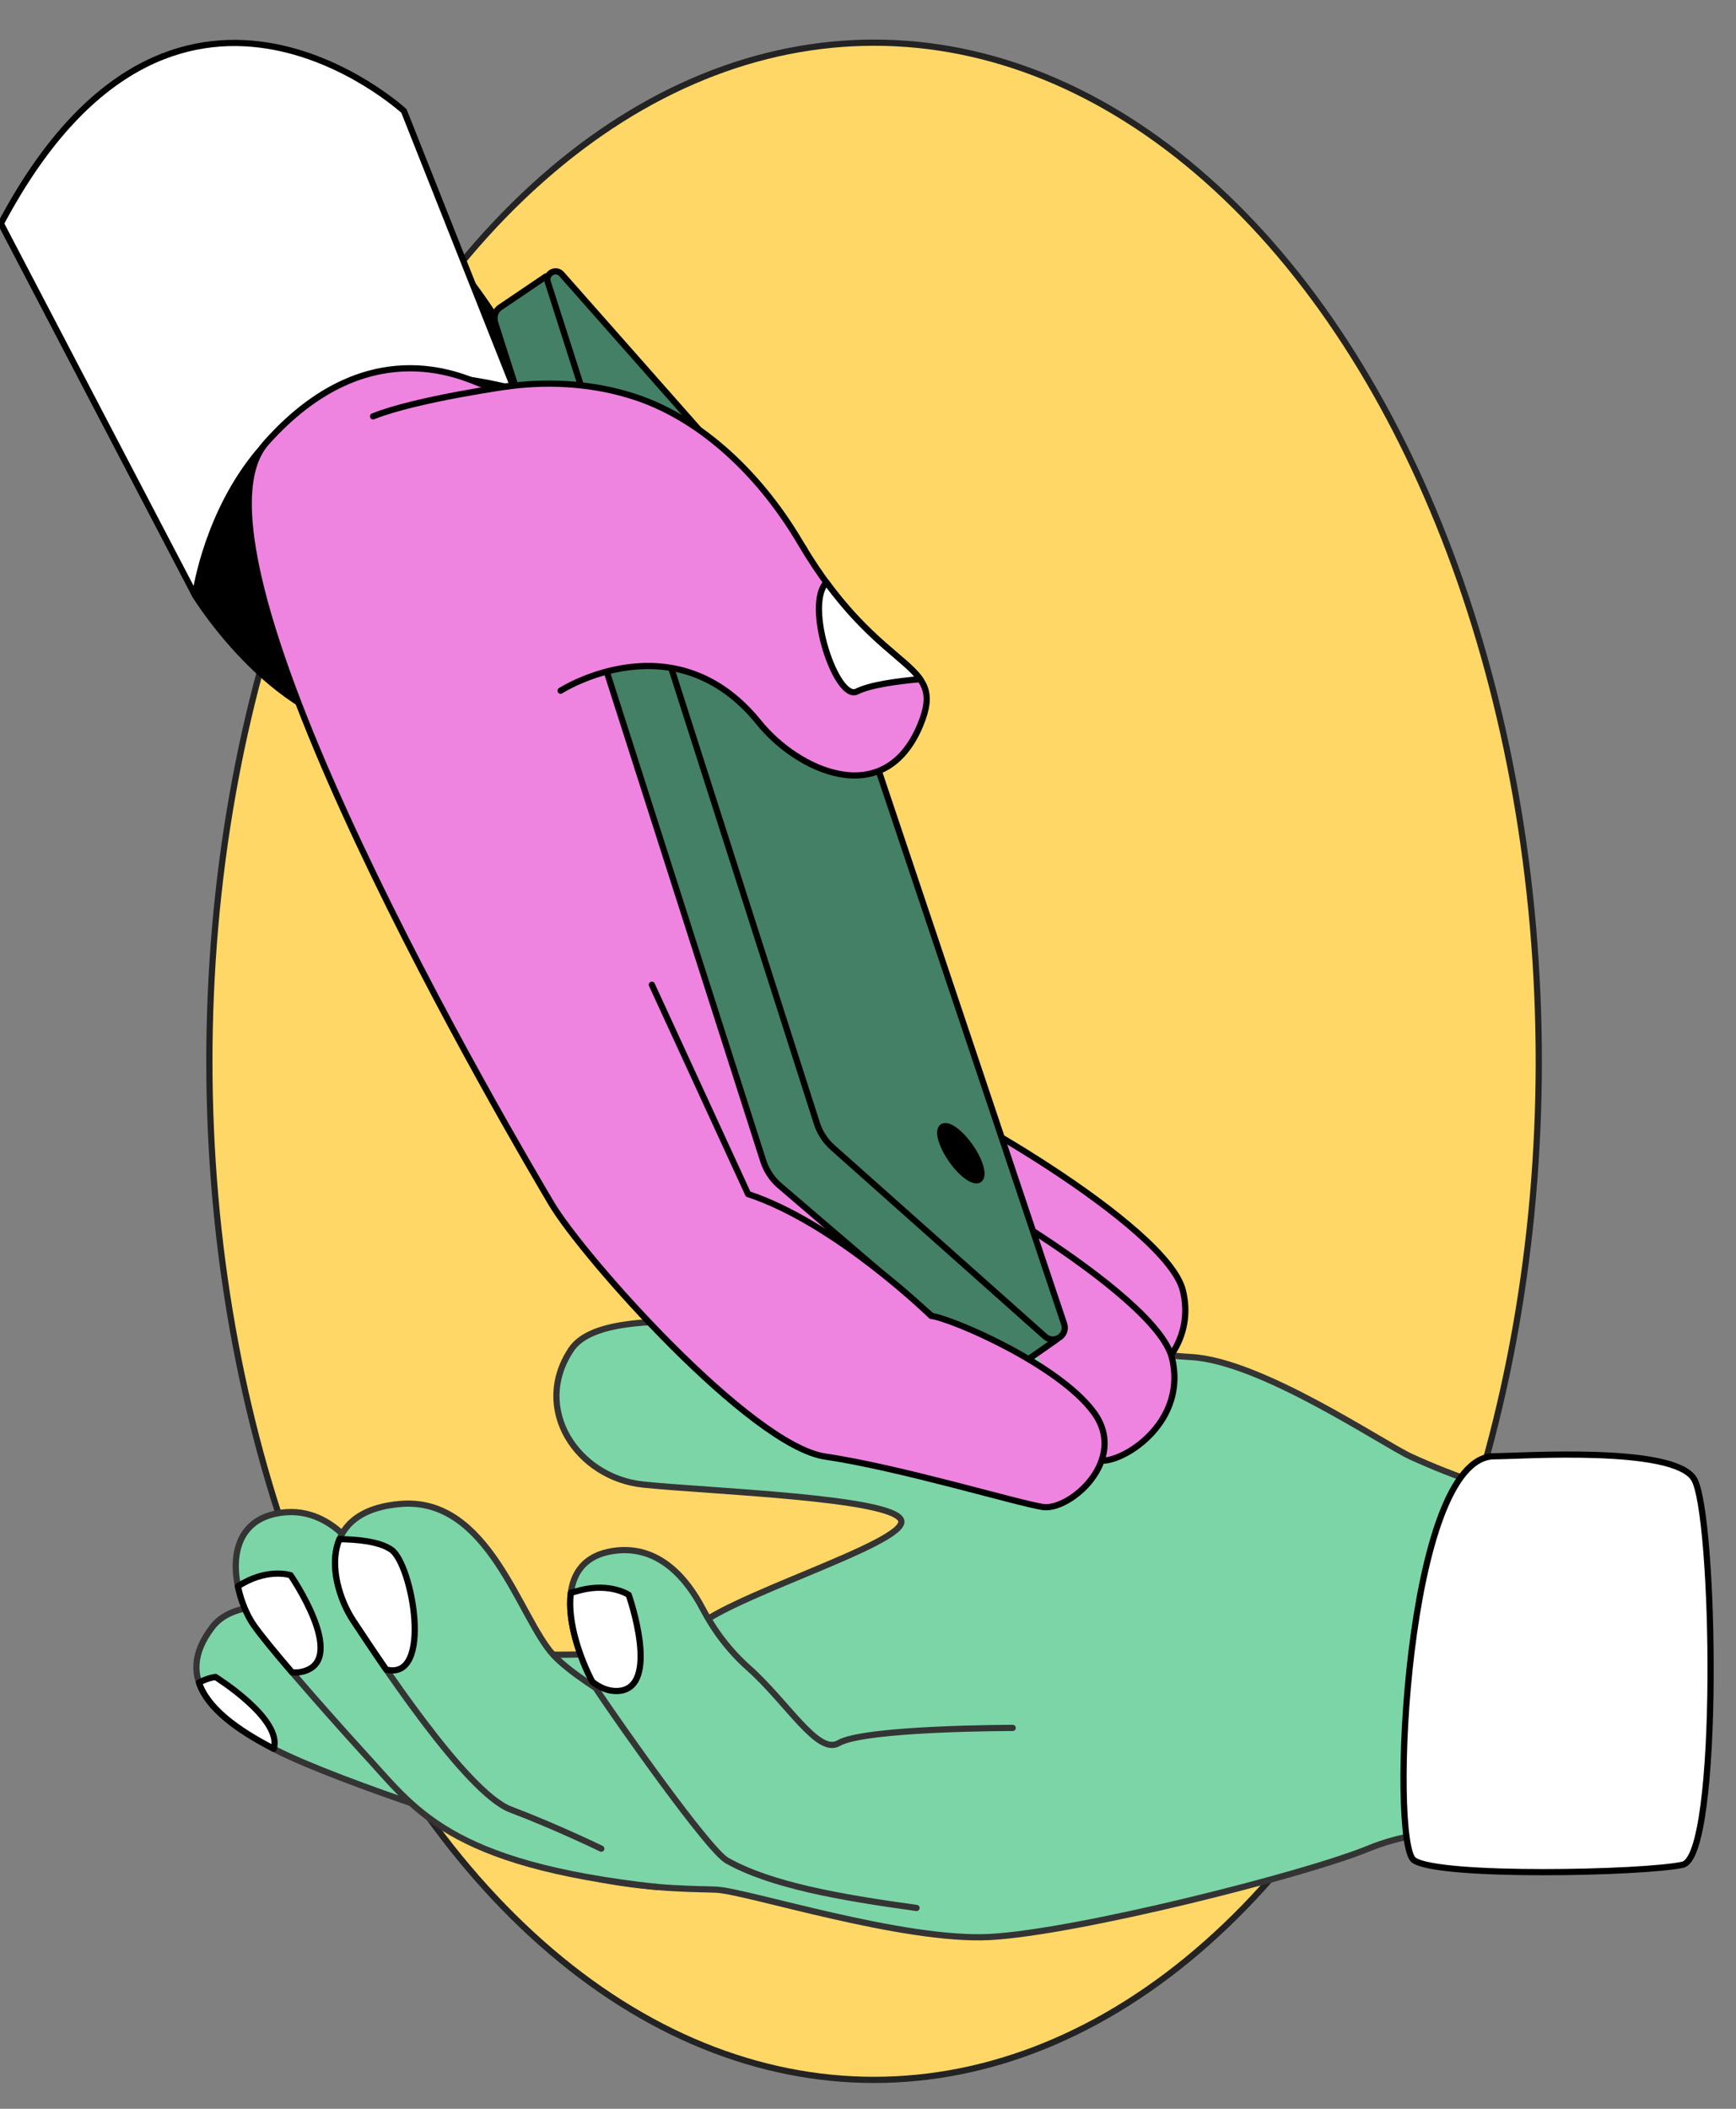 <?xml version="1.0" encoding="UTF-8"?>
<svg xmlns="http://www.w3.org/2000/svg" viewBox="0 0 280 340">
  <rect x="0" y="0" width="280" height="340" fill="#808080" stroke="none"/>
  <g id="a" data-name="Calque 5">
    <ellipse cx="140.98" cy="171.11" rx="107.21" ry="164.23" style="fill: #fed767; stroke: #232323; stroke-miterlimit: 10;"></ellipse>
  </g>
  <g id="g" data-name="Calque 7">
    <path d="M100.76,301.72l-8.87-2.71c-8.87-2.71-36.81-11.46-47.51-16.93-10.09-5.16-16.55-11.37-10.15-19.73,6.41-8.36,29.07,1.23,35.72,2.95,6.65,1.72,37.7,2.95,41.64-2.21,3.94-5.17,34.99-14.27,33.76-17.96-1.23-3.69-31.04-4.67-41.64-5.78-10.59-1.11-17.99-12.18-11.58-21.78,6.41-9.59,44.35-.49,59.13-3.2,14.78-2.71,23.41,3.44,40.9,4.43,11.3.64,30.93,14.02,35.43,16.07,3.33,1.52,7.31,3.15,11.5,4.47,0,0,5.77,45.88,4.57,55.98,0,0-12.81-1.48-22.91,2.71-10.1,4.18-47.06,13.53-61.1,14.27-14.04.74-39.18-7.38-44.1-7.63-4.93-.25-30.3.49-43.36-14.02" style="fill: #7cd5a6; stroke-width: 0px;"></path>
    <path d="M100.76,301.72l-8.87-2.71c-8.87-2.71-36.81-11.46-47.51-16.93-10.09-5.16-16.55-11.37-10.15-19.73,6.41-8.36,29.07,1.23,35.72,2.95,6.65,1.72,37.7,2.95,41.64-2.21,3.94-5.17,34.99-14.27,33.76-17.96-1.23-3.69-31.04-4.67-41.64-5.78-10.59-1.11-17.99-12.18-11.58-21.78,6.41-9.59,44.35-.49,59.13-3.2,14.78-2.71,23.41,3.44,40.9,4.43,11.3.64,30.93,14.02,35.43,16.07,3.33,1.52,7.31,3.15,11.5,4.47,0,0,5.77,45.88,4.57,55.98,0,0-12.81-1.48-22.91,2.71-10.1,4.18-47.06,13.53-61.1,14.27-14.04.74-39.18-7.38-44.1-7.63-4.93-.25-30.3.49-43.36-14.02" style="fill: none; stroke: #343434; stroke-linecap: round; stroke-linejoin: round;"></path>
    <path d="M178.33,222.33c-2.9,6.24,15.71-.66,12.47-14.21-2.5-10.46-39.46-31.54-46-33.13,0,0-3.73-10.79-8.18-17.82" style="fill: #ef83e0; stroke: #000; stroke-linecap: round; stroke-linejoin: round;"></path>
    <path d="M163.34,247.63s23.67,19.39,56.47,2.3l-56.47-2.3Z" style="fill: #7cd5a6; stroke-width: 0px;"></path>
    <path d="M58.68,251.74s-4.94-9.66-14.21-7.69c-9.27,1.97-6.71,13.41-3.55,17.94,3.16,4.53,15.85,18.63,17.76,20.7,8.21,8.86,13.36,17.85,47.38,21.56" style="fill: #7cd5a6; stroke-width: 0px;"></path>
    <path d="M58.68,251.74s-4.94-9.66-14.21-7.69c-9.27,1.97-6.71,13.41-3.55,17.94,3.16,4.53,15.85,18.63,17.76,20.7,8.21,8.86,13.36,17.85,47.38,21.56" style="fill: none; stroke: #343434; stroke-linecap: round; stroke-linejoin: round;"></path>
    <path d="M110.68,280.54s-16.61-8.44-21.46-13.75c-5.46-5.97-10.4-25.5-24.61-24.31-14.21,1.18-11.12,13.56-7.63,18.8,3.49,5.24,18.09,27.72,25.39,30.47,7.3,2.76,14.61,6.31,14.61,6.31" style="fill: #7cd5a6; stroke-width: 0px;"></path>
    <path d="M110.68,280.54s-16.61-8.44-21.46-13.75c-5.46-5.97-10.4-25.5-24.61-24.31-14.21,1.18-11.12,13.56-7.63,18.8,3.49,5.24,18.09,27.72,25.39,30.47,7.3,2.76,14.61,6.31,14.61,6.31" style="fill: none; stroke: #343434; stroke-linecap: round; stroke-linejoin: round;"></path>
    <path d="M163.34,278.59s-23.9,0-28.09,2.46c-3.35,1.96-8.26-6.58-14.49-12.11-3.05-2.71-5.55-5.98-7.44-9.59-2.49-4.74-7.01-10.32-14.28-9.31-12.32,1.72-5.42,18.45-2.46,22.88,2.96,4.43,17.62,25.35,20.7,27.07,7.03,3.94,17.99,5.9,30.55,7.63" style="fill: #7cd5a6; stroke-width: 0px;"></path>
    <path d="M163.34,278.59s-23.9,0-28.09,2.46c-3.35,1.96-8.26-6.58-14.49-12.11-3.05-2.71-5.55-5.98-7.44-9.59-2.49-4.74-7.01-10.32-14.28-9.31-12.32,1.72-5.42,18.45-2.46,22.88,2.96,4.43,17.62,25.35,20.7,27.07,7.03,3.94,17.99,5.9,30.55,7.63" style="fill: none; stroke: #343434; stroke-linecap: round; stroke-linejoin: round;"></path>
    <path d="M241.03,234.79c4.18,0,28.73-1.74,32.16,3.6,3.43,5.34,4.38,60.9-1.79,62.26-6.17,1.36-39.44,2.08-43.36-.74-3.93-2.81-1.4-65.16,13-65.12Z" style="fill: #fff; stroke: #000; stroke-linecap: round; stroke-linejoin: round;"></path>
    <path d="M31.47,96s13.54,22.11,31.08,21.86,52-14.8,16.76-67.61C44.07-2.57,25.69,62.94,25.69,62.94l5.78,33.06Z" style="fill: #000; stroke: #000; stroke-linecap: round; stroke-linejoin: round;"></path>
    <path d="M82.93,62.7l-17.78-44.81S27.89-16.29.14,36.04l31.33,59.96s5.91-45.16,51.45-33.3Z" style="fill: #fff; stroke: #000; stroke-linecap: round; stroke-linejoin: round;"></path>
    <path d="M153,196.5s-7.9-29.47-12.39-35.39c-4.49-5.92-6.04-21.62-6.95-23.45-.92-1.83-7.23-27.47-7.23-27.47l-24.85-18.49-24.52,24s6.08,53.32,11.01,60.37c4.93,7.06,35.98,40.64,35.98,40.64,0,0,25.22,9.68,27.43,9.22s10.62,5.36,10.62,5.36l4.2-18.24-13.28-16.56Z" style="fill: #ef83e0; stroke: #000; stroke-linecap: round; stroke-linejoin: round;"></path>
    <path d="M176.57,233.19c-2.9,6.24,15.71-.66,12.47-14.21-2.5-10.46-39.46-31.54-46-33.13,0,0-3.73-10.79-8.18-17.82" style="fill: #ef83e0; stroke: #000; stroke-linecap: round; stroke-linejoin: round;"></path>
    <path d="M80.69,49.55s-1.43.79-.74,2.77l43.15,134.85c.48,1.5,1.36,2.85,2.54,3.9l35.23,30.16c.54.45,1.32.49,1.9.08l7.68-5.36L95.16,54.42l-7.11-9.85-7.36,4.98Z" style="fill: #438066; stroke: #000; stroke-linecap: round; stroke-linejoin: round;"></path>
    <path d="M134.3,185.02l34.25,30.46c1.46,1.3,3.71-.18,3.08-2.04l-41.82-124.69c-.06-.17-.14-.32-.26-.45l-38.96-44.1c-.94-1.07-2.67-.08-2.24,1.27l43.4,135.64c.48,1.5,1.36,2.85,2.54,3.9Z" style="fill: #438066; stroke: #000; stroke-linecap: round; stroke-linejoin: round;"></path>
    <path d="M90.42,111.36s18.35-11.77,32,5.15c6.25,7.75,20.22,14.28,26,.42,4.53-10.87-6.37-7.45-19.3-29.37-7.2-12.22-17.02-20.39-26.7-23.56-6.37-2.09-13.11-2.57-19.77-1.8-1.88.21-3.77.23-5.04-.27-3.39-1.33-18.59-8.56-34.64,9.42-16.06,17.98,40.79,113.95,45.94,122.66,5.15,8.71,32.18,39.06,44.19,40.83,12,1.77,30.76,7.44,35.07,8.13,4.31.69,13.93-7.57,8.23-15.28-5.69-7.72-22.86-15.11-26.22-15.53,0,0-15.34-14.98-29.52-19.64l-15.52-33.75" style="fill: #ef83e0; stroke: #000; stroke-linecap: round; stroke-linejoin: round;"></path>
    <path d="M82.66,62.18s-15.52,2.14-22.49,4.95" style="fill: #ef83e0; stroke: #000; stroke-linecap: round; stroke-linejoin: round;"></path>
    <ellipse cx="154.97" cy="185.94" rx="1.84" ry="5.17" transform="translate(-78.53 122.18) rotate(-34.92)" style="fill: #000; stroke: #000; stroke-linecap: round; stroke-linejoin: round;"></ellipse>
    <path d="M138.21,111.49c2.14-1.07,6.53-1.67,10.2-1.99-2.3-3.26-8.15-6.09-15.12-15.61-3.58,3.75,1.65,19.24,4.92,17.6Z" style="fill: #fff; stroke: #000; stroke-linecap: round; stroke-linejoin: round;"></path>
    <path d="M62.33,269.19c7.58,1.83,4.18-16.99.78-19.34-1.94-1.35-5.59-1.66-8.36-1.69-1.8,4.32.14,9.99,2.22,13.12,1,1.5,2.92,4.43,5.32,7.9.01,0,.03,0,.04.01Z" style="fill: #fff; stroke: #000; stroke-linecap: round; stroke-linejoin: round;"></path>
    <path d="M99.62,272.64c7.13-.33,1.78-15.51,1.78-15.51,0,0-2.96-1.97-7.8-.74-.57.15-1.08.29-1.53.42-.63,4.76,1.62,10.82,3.46,14.33,1.21.97,2.58,1.56,4.08,1.5Z" style="fill: #fff; stroke: #000; stroke-linecap: round; stroke-linejoin: round;"></path>
    <path d="M49.19,269.4c6.8-2.18-2.32-15.43-2.32-15.43,0,0-3.37-1.13-7.72,1.32-.28.16-.53.31-.78.45.5,2.45,1.49,4.74,2.55,6.26,1.14,1.63,3.52,4.52,6.19,7.63.7.06,1.4,0,2.09-.22Z" style="fill: #fff; stroke: #000; stroke-linecap: round; stroke-linejoin: round;"></path>
    <path d="M34.74,270.38s-1.13.1-2.65.9c1.37,4.09,6.05,7.57,12.06,10.67,1.48-4.81-9.41-11.58-9.41-11.58Z" style="fill: #fff; stroke: #000; stroke-linecap: round; stroke-linejoin: round;"></path>
  </g>
</svg>
